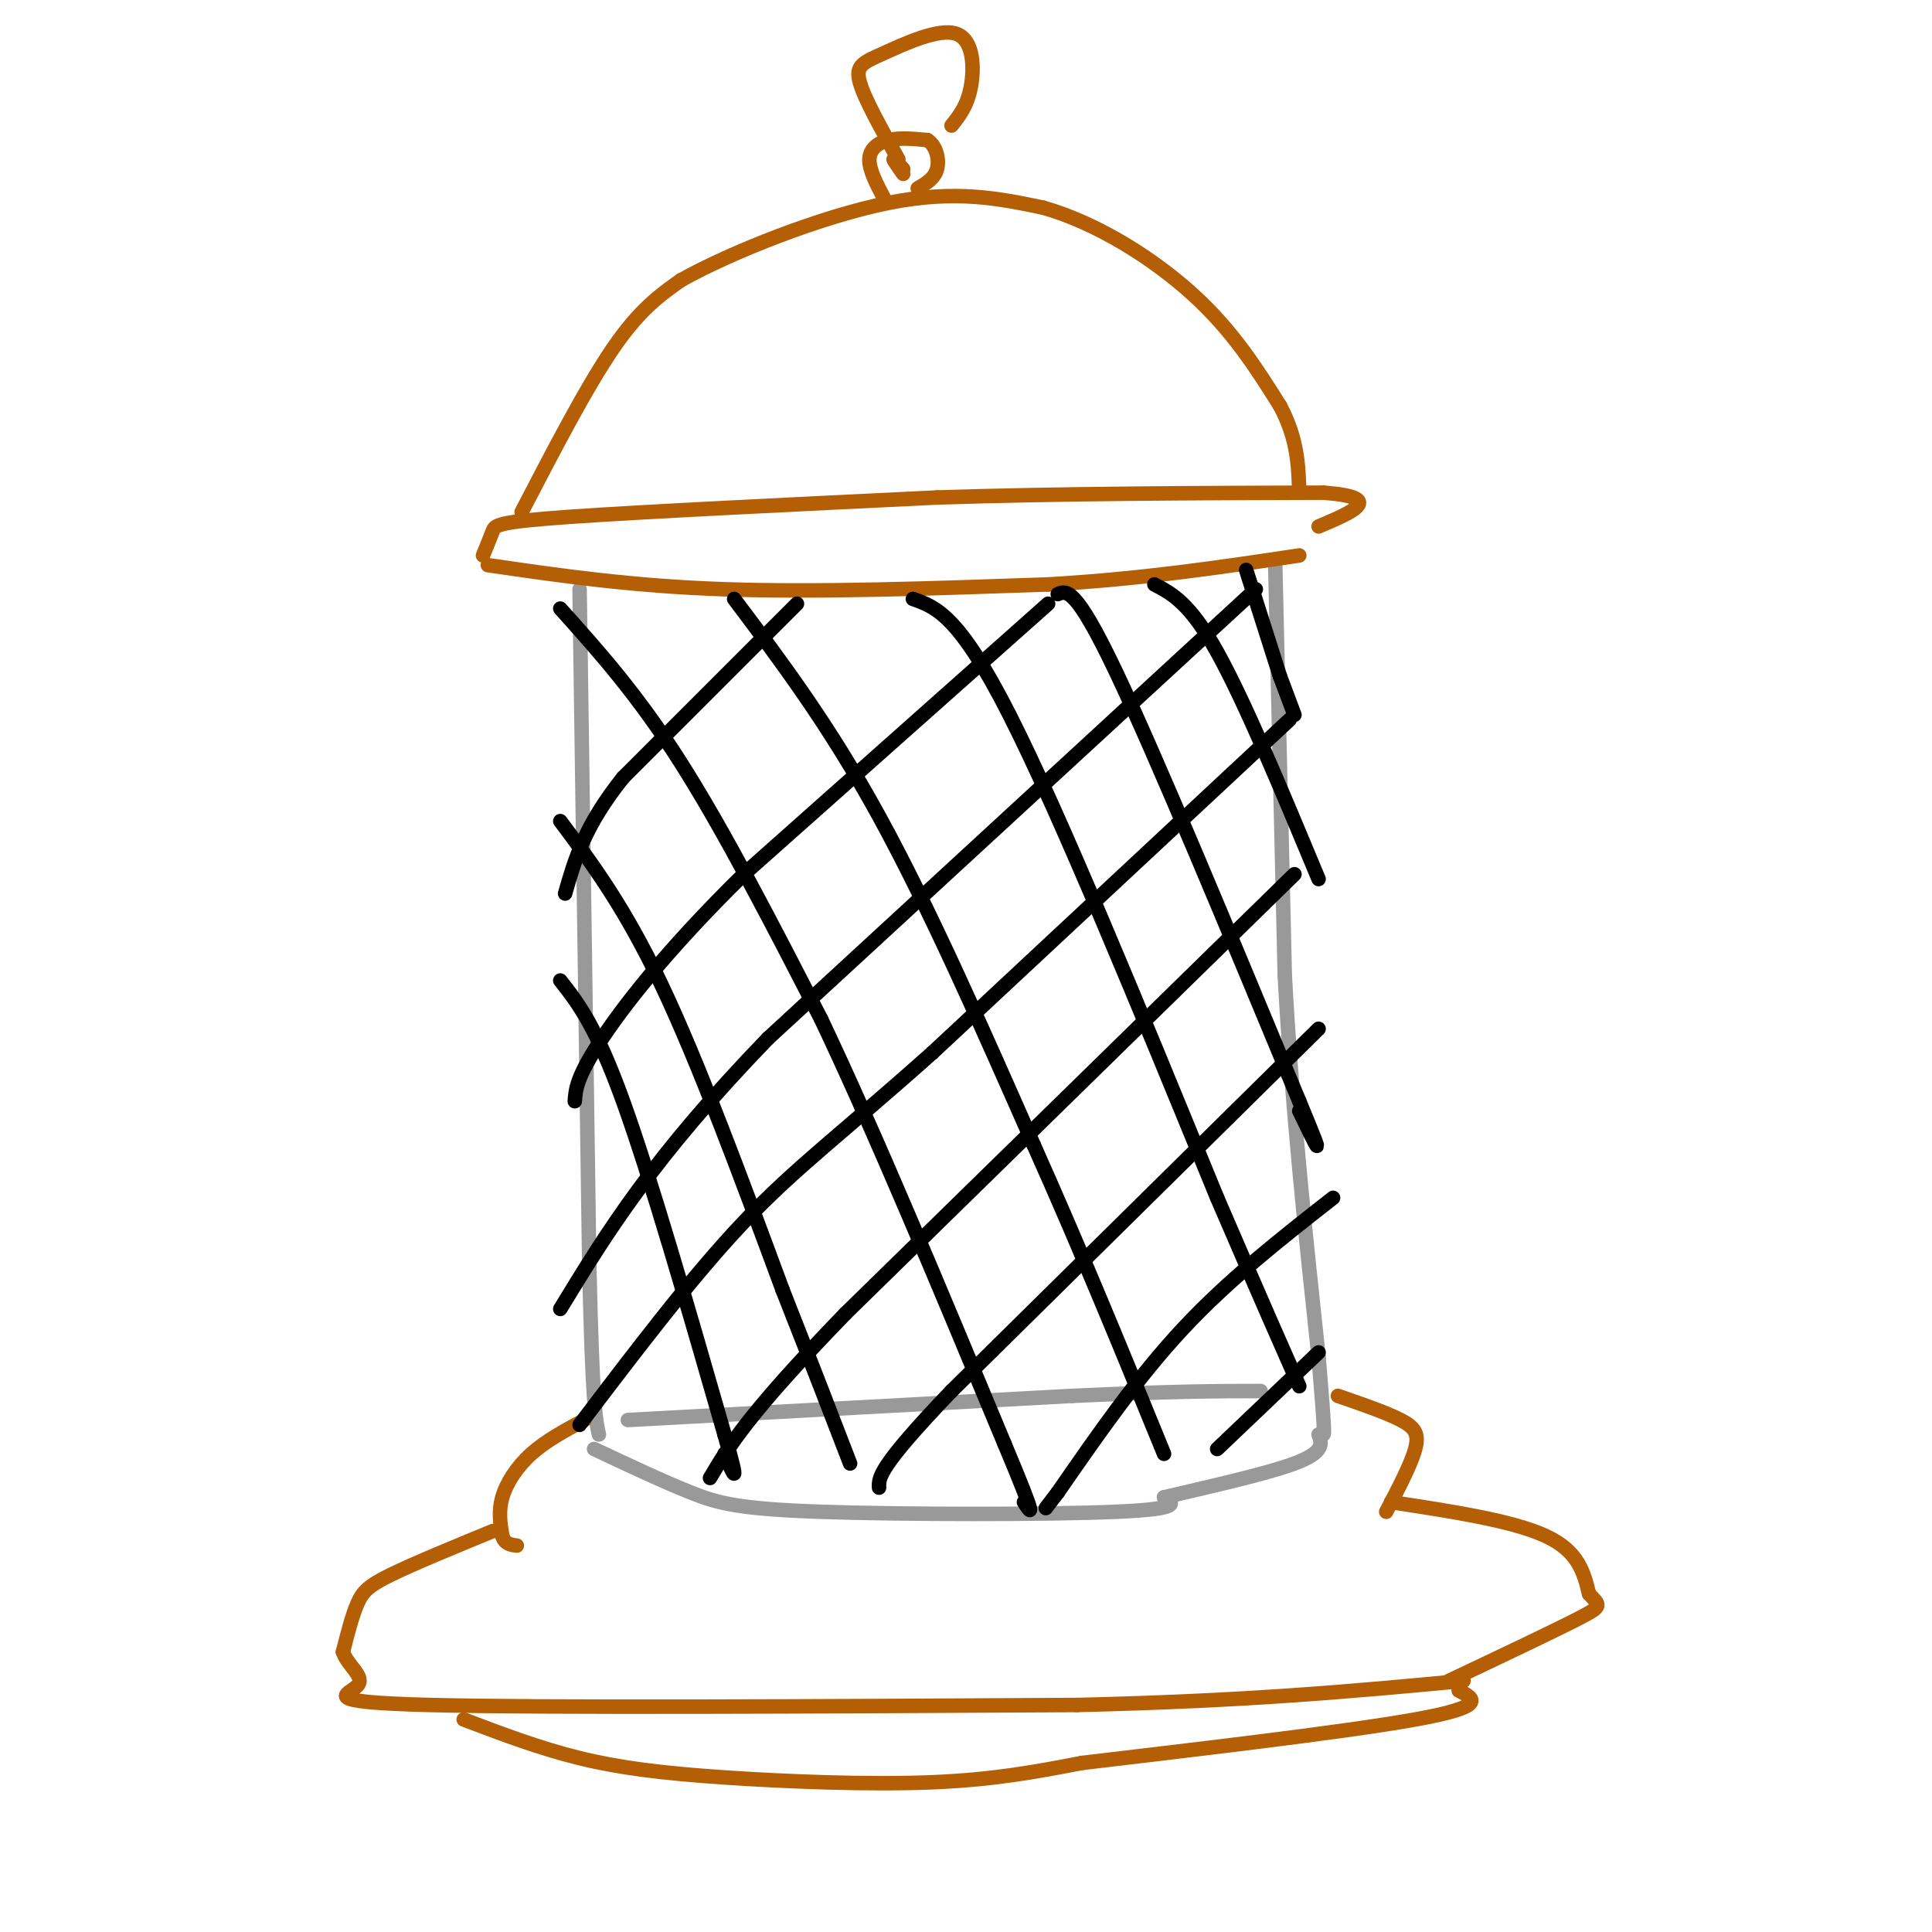 <svg viewBox='0 0 400 400' version='1.1' xmlns='http://www.w3.org/2000/svg' xmlns:xlink='http://www.w3.org/1999/xlink'><g fill='none' stroke='#999999' stroke-width='3' stroke-linecap='round' stroke-linejoin='round'><path d='M120,122c0.000,0.000 2.000,140.000 2,140'/><path d='M122,262c0.667,29.167 1.333,32.083 2,35'/><path d='M264,116c0.000,0.000 2.000,86.000 2,86'/><path d='M266,202c1.500,27.500 4.250,53.250 7,79'/><path d='M273,281c1.333,15.833 1.167,15.917 1,16'/></g>
<g fill='none' stroke='#b45f06' stroke-width='3' stroke-linecap='round' stroke-linejoin='round'><path d='M101,117c14.833,2.167 29.667,4.333 49,5c19.333,0.667 43.167,-0.167 67,-1'/><path d='M217,121c19.833,-1.167 35.917,-3.583 52,-6'/><path d='M100,115c0.756,-1.867 1.511,-3.733 2,-5c0.489,-1.267 0.711,-1.933 16,-3c15.289,-1.067 45.644,-2.533 76,-4'/><path d='M194,103c26.000,-0.833 53.000,-0.917 80,-1'/><path d='M274,102c13.167,1.000 6.083,4.000 -1,7'/><path d='M108,106c6.750,-13.000 13.500,-26.000 19,-34c5.500,-8.000 9.750,-11.000 14,-14'/><path d='M141,58c10.311,-5.778 29.089,-13.222 43,-16c13.911,-2.778 22.956,-0.889 32,1'/><path d='M216,43c11.067,3.133 22.733,10.467 31,18c8.267,7.533 13.133,15.267 18,23'/><path d='M265,84c3.667,6.833 3.833,12.417 4,18'/><path d='M183,41c-1.533,-2.933 -3.067,-5.867 -3,-8c0.067,-2.133 1.733,-3.467 4,-4c2.267,-0.533 5.133,-0.267 8,0'/><path d='M192,29c1.867,1.156 2.533,4.044 2,6c-0.533,1.956 -2.267,2.978 -4,4'/><path d='M187,35c-1.000,-1.083 -2.000,-2.167 -2,-2c0.000,0.167 1.000,1.583 2,3'/><path d='M186,33c-3.523,-6.279 -7.046,-12.558 -8,-16c-0.954,-3.442 0.662,-4.046 5,-6c4.338,-1.954 11.399,-5.257 15,-4c3.601,1.257 3.743,7.073 3,11c-0.743,3.927 -2.372,5.963 -4,8'/><path d='M121,294c-3.978,2.133 -7.956,4.267 -11,7c-3.044,2.733 -5.156,6.067 -6,9c-0.844,2.933 -0.422,5.467 0,8'/><path d='M104,318c0.500,1.667 1.750,1.833 3,2'/><path d='M102,317c-8.156,3.356 -16.311,6.711 -21,9c-4.689,2.289 -5.911,3.511 -7,6c-1.089,2.489 -2.044,6.244 -3,10'/><path d='M71,342c0.917,2.893 4.708,5.125 3,7c-1.708,1.875 -8.917,3.393 15,4c23.917,0.607 78.958,0.304 134,0'/><path d='M223,353c35.667,-0.833 57.833,-2.917 80,-5'/><path d='M277,289c5.022,1.733 10.044,3.467 13,5c2.956,1.533 3.844,2.867 3,6c-0.844,3.133 -3.422,8.067 -6,13'/><path d='M288,311c12.583,1.917 25.167,3.833 32,7c6.833,3.167 7.917,7.583 9,12'/><path d='M329,330c2.156,2.400 3.044,2.400 -2,5c-5.044,2.600 -16.022,7.800 -27,13'/><path d='M96,356c7.845,2.982 15.690,5.964 24,8c8.310,2.036 17.083,3.125 30,4c12.917,0.875 29.976,1.536 43,1c13.024,-0.536 22.012,-2.268 31,-4'/><path d='M224,365c19.756,-2.356 53.644,-6.244 69,-9c15.356,-2.756 12.178,-4.378 9,-6'/></g>
<g fill='none' stroke='#999999' stroke-width='3' stroke-linecap='round' stroke-linejoin='round'><path d='M123,300c7.155,3.369 14.310,6.738 20,9c5.690,2.262 9.917,3.417 27,4c17.083,0.583 47.024,0.595 61,0c13.976,-0.595 11.988,-1.798 10,-3'/><path d='M241,310c7.333,-1.756 20.667,-4.644 27,-7c6.333,-2.356 5.667,-4.178 5,-6'/><path d='M130,294c0.000,0.000 92.000,-5.000 92,-5'/><path d='M222,289c21.833,-1.000 30.417,-1.000 39,-1'/></g>
<g fill='none' stroke='#000000' stroke-width='3' stroke-linecap='round' stroke-linejoin='round'><path d='M165,125c0.000,0.000 -36.000,36.000 -36,36'/><path d='M129,161c-8.000,10.000 -10.000,17.000 -12,24'/><path d='M217,125c0.000,0.000 -63.000,56.000 -63,56'/><path d='M154,181c-16.244,15.956 -25.356,27.844 -30,35c-4.644,7.156 -4.822,9.578 -5,12'/><path d='M260,122c0.000,0.000 -101.000,93.000 -101,93'/><path d='M159,215c-24.000,24.833 -33.500,40.417 -43,56'/><path d='M267,149c0.000,0.000 -74.000,69.000 -74,69'/><path d='M193,218c-18.667,16.644 -28.333,23.756 -39,35c-10.667,11.244 -22.333,26.622 -34,42'/><path d='M268,181c0.000,0.000 -93.000,91.000 -93,91'/><path d='M175,272c-20.167,20.833 -24.083,27.417 -28,34'/><path d='M273,213c0.000,0.000 -76.000,75.000 -76,75'/><path d='M197,288c-15.167,15.833 -15.083,17.917 -15,20'/><path d='M276,248c-10.750,8.417 -21.500,16.833 -31,27c-9.500,10.167 -17.750,22.083 -26,34'/><path d='M219,309c-4.333,5.667 -2.167,2.833 0,0'/><path d='M273,280c0.000,0.000 -21.000,20.000 -21,20'/><path d='M116,126c8.000,8.917 16.000,17.833 25,32c9.000,14.167 19.000,33.583 29,53'/><path d='M170,211c11.167,23.500 24.583,55.750 38,88'/><path d='M208,299c7.000,16.667 5.500,14.333 4,12'/><path d='M116,170c6.667,8.917 13.333,17.833 21,34c7.667,16.167 16.333,39.583 25,63'/><path d='M162,267c6.500,16.500 10.250,26.250 14,36'/><path d='M116,203c3.667,4.667 7.333,9.333 13,25c5.667,15.667 13.333,42.333 21,69'/><path d='M150,297c3.500,12.167 1.750,8.083 0,4'/><path d='M152,124c9.833,13.083 19.667,26.167 30,45c10.333,18.833 21.167,43.417 32,68'/><path d='M214,237c9.833,22.000 18.417,43.000 27,64'/><path d='M189,124c4.750,1.667 9.500,3.333 20,24c10.500,20.667 26.750,60.333 43,100'/><path d='M252,248c10.000,23.167 13.500,31.083 17,39'/><path d='M219,123c1.833,-0.750 3.667,-1.500 12,16c8.333,17.500 23.167,53.250 38,89'/><path d='M269,228c6.333,15.167 3.167,8.583 0,2'/><path d='M239,121c3.667,1.917 7.333,3.833 13,14c5.667,10.167 13.333,28.583 21,47'/><path d='M258,118c0.000,0.000 7.000,22.000 7,22'/><path d='M265,140c0.000,0.000 3.000,8.000 3,8'/></g>
</svg>